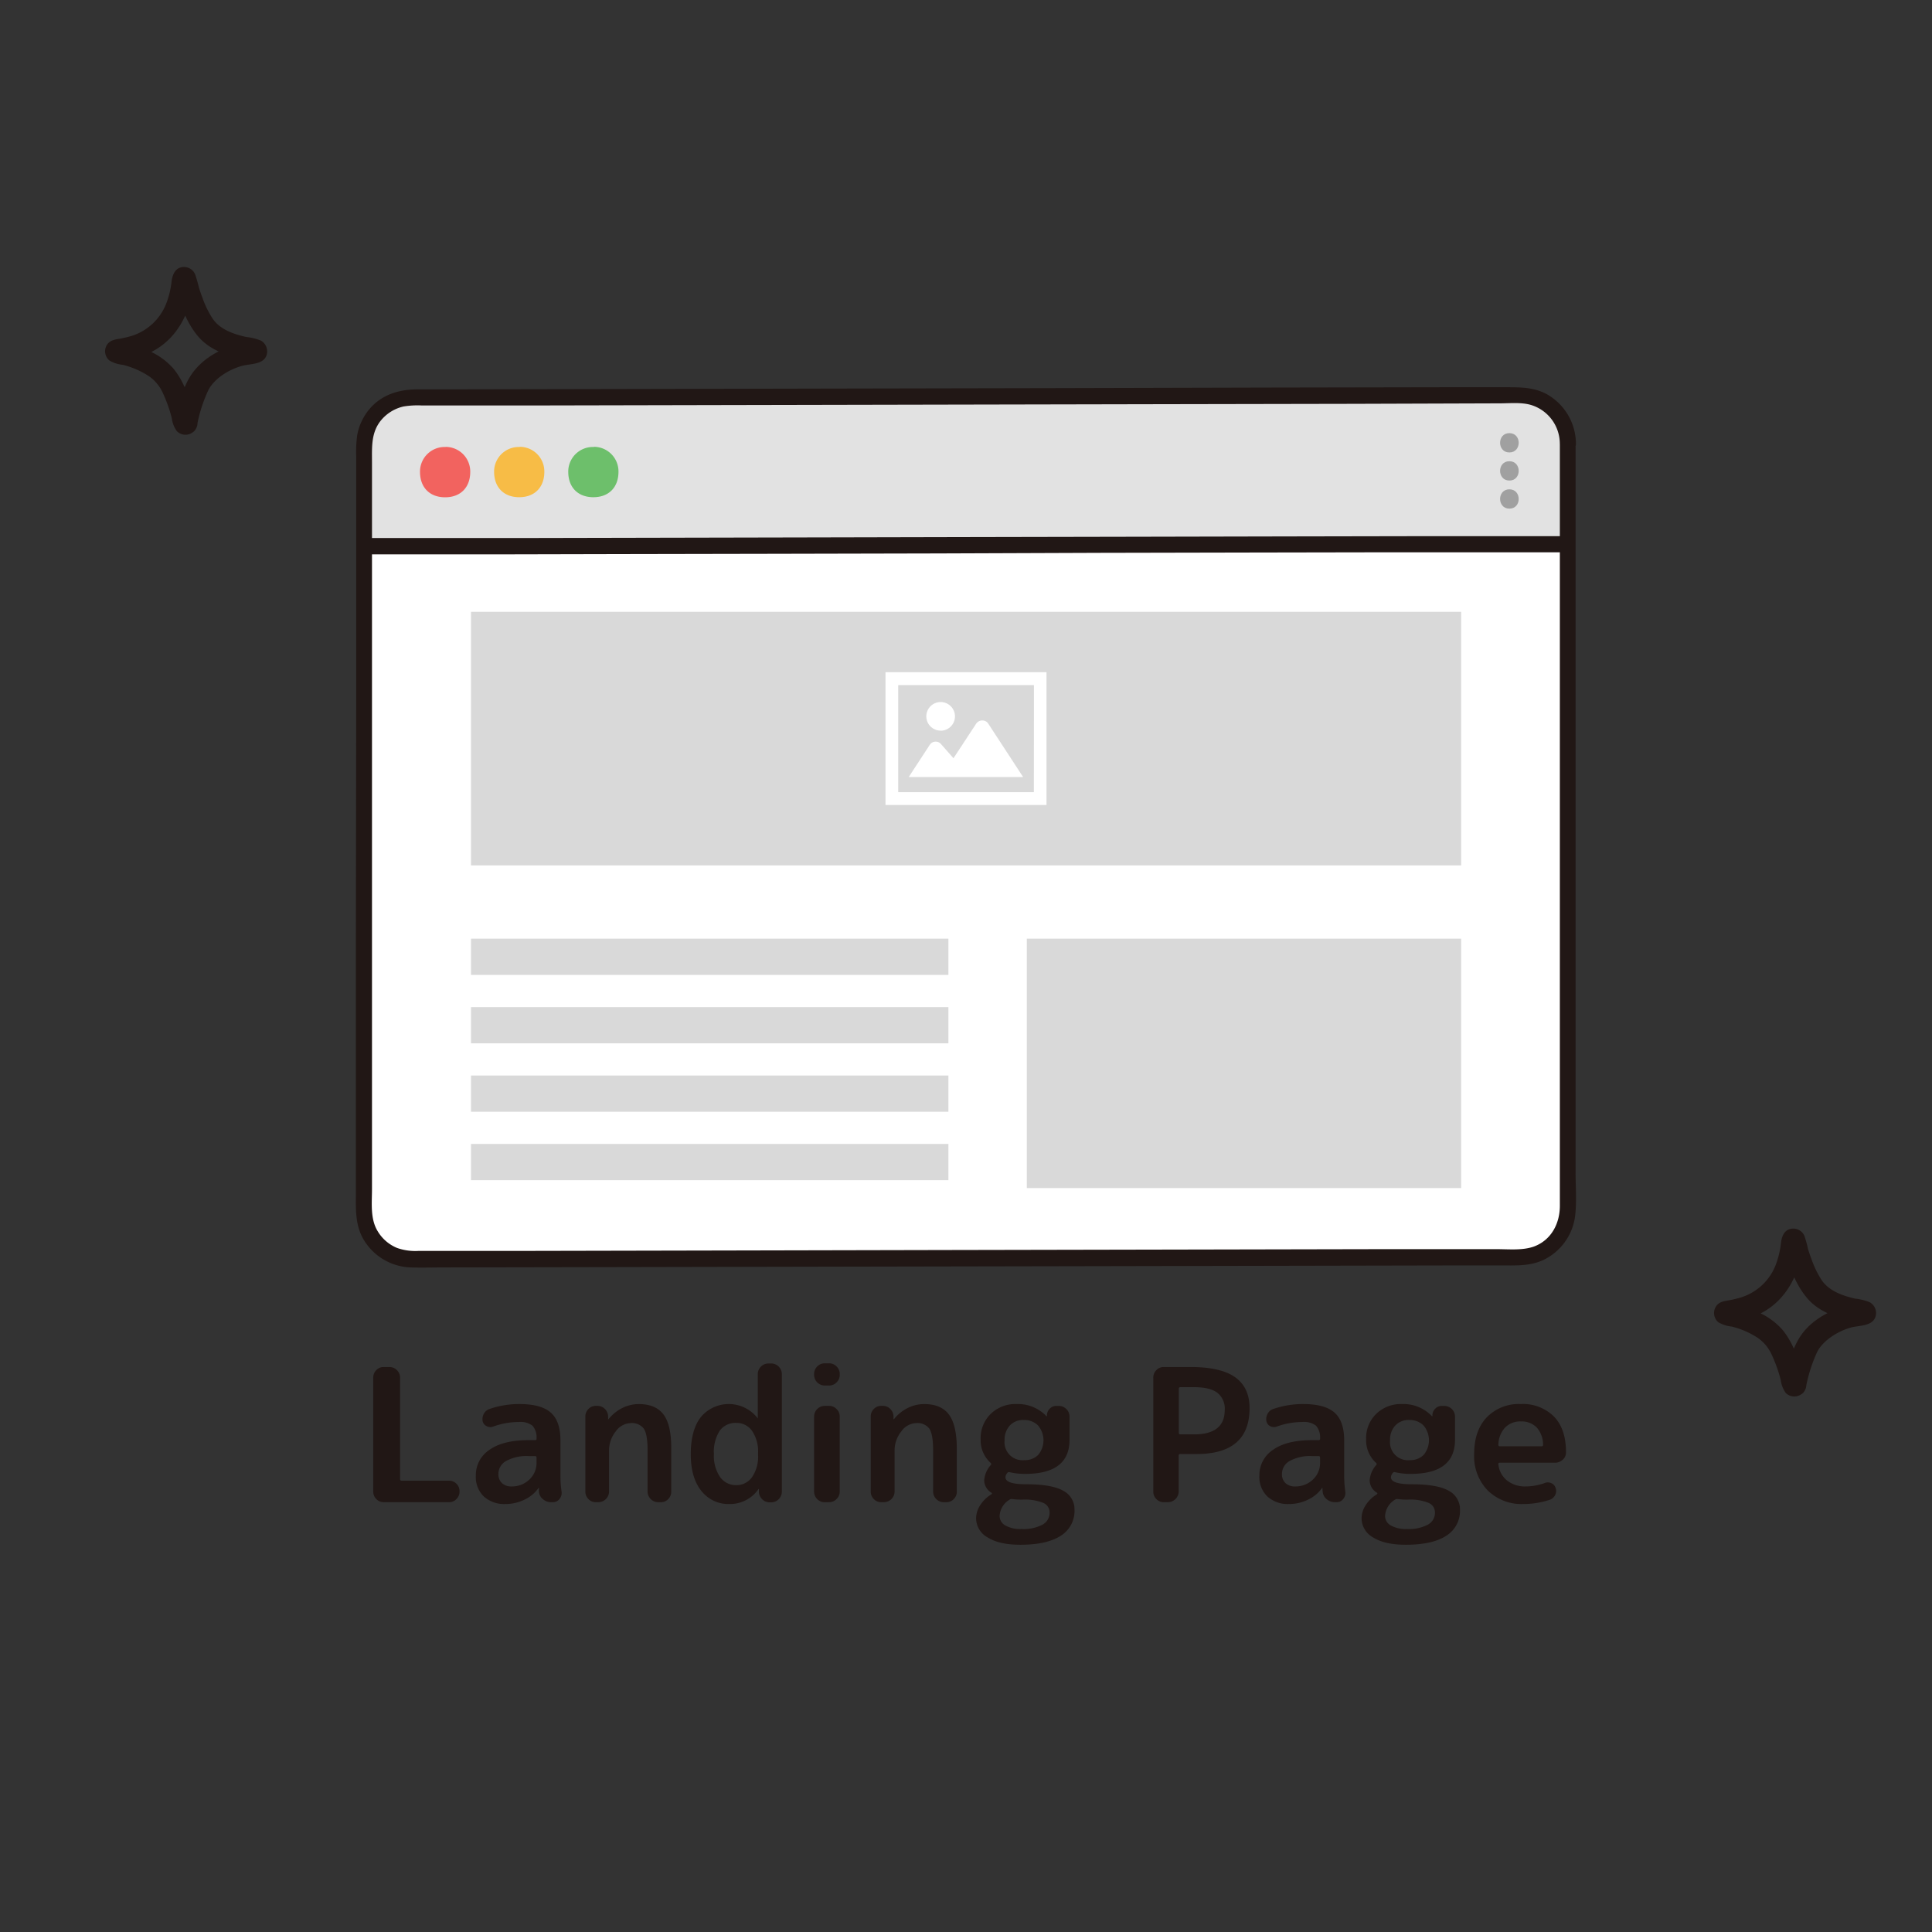 <svg xmlns="http://www.w3.org/2000/svg" viewBox="0 0 480 480"><rect x="0" y="0" width="480" height="480" fill="#333333" stroke="none"/><defs><style>.cls-1{fill:none;}.cls-2{fill:#211715;}.cls-3{fill:#fff;}.cls-4{fill:#e2e2e2;}.cls-5{fill:#f2635f;}.cls-6{fill:#f7bc46;}.cls-7{fill:#6dbf6b;}.cls-8{fill:#a0a0a0;}.cls-9{fill:#d9d9d9;}</style></defs><g id="レイヤー_2" data-name="レイヤー 2"><rect class="cls-1" width="480" height="480"/></g><g id="レイヤー_1" data-name="レイヤー 1"><path class="cls-2" d="M444,342l-.13.15,2-.81h-.2l2,.81-.13-.16.72,1.23c-1.06-4.44-2.47-9.29-5.42-12.84a17.12,17.12,0,0,0-5.67-4.2,32.89,32.89,0,0,0-3.69-1.52c-.66-.22-1.33-.42-2-.58-.31-.07-1.49-.24-1.48-.23l1.37,2.4v-.2l-1.37,2.41s1.05-.1,1.29-.16c.57-.11,1.16-.23,1.7-.38a23.68,23.68,0,0,0,3.48-1.16,17.4,17.4,0,0,0,5.8-4.1c3.75-4.05,5.23-9.07,5.81-14.43l-.39,1.4.12-.19-2.4,1.39h.19l-2-.82.14.17L443,309c1.16,4.72,2.89,10,6.15,13.71s8.44,5.06,13.23,6l-1.23-.71.19.13-.81-2v.21l1.38-2.41-.19.12,1.41-.38c-5.44.53-11.22,2.75-14.84,7-2.95,3.48-3.94,8.27-5,12.62-.85,3.48,4.53,5,5.37,1.47a37.26,37.26,0,0,1,2.87-9c1.54-2.82,5.06-5,8.23-5.91,2.05-.6,5.52-.26,6.23-2.82a3.07,3.07,0,0,0-1.44-3.48,13.21,13.21,0,0,0-3.65-.91c-3.18-.74-6.42-1.88-8.29-4.56a24.15,24.15,0,0,1-2.44-4.94c-.37-1-.71-1.94-1-2.93a26,26,0,0,0-.85-3.11,3,3,0,0,0-2.89-1.86c-2,.09-2.72,1.72-2.94,3.49a22.58,22.58,0,0,1-1.37,5.67,13.6,13.6,0,0,1-8.36,7.87,24.92,24.92,0,0,1-2.92.73c-1.29.26-2.55.3-3.4,1.43a3,3,0,0,0,.48,4.08,8.16,8.16,0,0,0,3.32,1.07,21.09,21.09,0,0,1,6.49,2.82,10.16,10.16,0,0,1,3.48,4.25,35.13,35.13,0,0,1,2.21,6.22,7,7,0,0,0,1.26,3.22,3,3,0,0,0,4.21,0L448,346a2.88,2.88,0,0,0,0-3.94,2.82,2.82,0,0,0-4,0Z"/><path class="cls-2" d="M44.26,103.16l-.13.16,2-.81h-.2l2,.81-.13-.16.72,1.23C47.41,99.94,46,95.1,43.06,91.55a17.06,17.06,0,0,0-5.68-4.2,28.91,28.91,0,0,0-3.69-1.52c-.66-.22-1.33-.42-2-.58A14.65,14.65,0,0,0,30.2,85l1.38,2.4v-.16L30.2,89.58s1-.1,1.3-.14c.57-.12,1.16-.25,1.69-.4a22.55,22.55,0,0,0,3.48-1.16,17.42,17.42,0,0,0,5.81-4.09c3.75-4.06,5.23-9.07,5.8-14.43l-.38,1.4.11-.18-2.39,1.36h.2l-2-.82.14.17-.72-1.23c1.16,4.71,2.89,10,6.15,13.71s8.44,5,13.23,6L61.42,89l.18.14-.81-2v.21L62.17,85l-.18.12,1.4-.38c-5.43.53-11.21,2.75-14.83,7-3,3.48-4,8.27-5,12.61-.85,3.48,4.52,5,5.37,1.48a36.42,36.42,0,0,1,2.88-9c1.53-2.82,5-5,8.22-5.9,2.06-.61,5.53-.25,6.24-2.83a3.1,3.1,0,0,0-1.45-3.48,13.6,13.6,0,0,0-3.67-.9C58,83,54.72,81.89,52.86,79.21a23.55,23.55,0,0,1-2.48-5c-.37-1-.71-1.93-1-2.93a30.07,30.07,0,0,0-.89-3.08,3,3,0,0,0-2.85-1.87c-2,.07-2.74,1.72-3,3.49a21.75,21.75,0,0,1-1.37,5.67A13.6,13.6,0,0,1,33,83.36a26.34,26.34,0,0,1-2.91.73c-1.29.25-2.54.3-3.41,1.42a3,3,0,0,0,.52,4.07,8.1,8.1,0,0,0,3.32,1.06A21.22,21.22,0,0,1,37,93.46a10.18,10.18,0,0,1,3.49,4.25,35.09,35.09,0,0,1,2.2,6.22,6.72,6.72,0,0,0,1.28,3.22,3,3,0,0,0,4.21,0l.12-.13a2.87,2.87,0,0,0,0-3.93,2.8,2.8,0,0,0-4,0Z"/><path class="cls-3" d="M389.54,110.21V300.35a12,12,0,0,1-12,12c-56.12.1-218,.44-275.1.54a12,12,0,0,1-12-12h0c0-44.6.1-150.9.06-190.14a12,12,0,0,1,12-12c56.41-.11,226.23-.47,275-.54a12,12,0,0,1,12,12Z"/><path class="cls-4" d="M94,102.4a12,12,0,0,0-3.37,8.35v23.84c-12.23.06,244.5-.5,299-.58V110.2a12,12,0,0,0-12-12h0c-48.81.08-218.63.44-275,.54A12,12,0,0,0,94,102.4Z"/><path class="cls-5" d="M110.59,111.05a6.12,6.12,0,0,0-6.24,6v.18c0,3.87,2.41,6.32,6.24,6.32s6.24-2.45,6.24-6.32a6.12,6.12,0,0,0-6-6.2Z"/><path class="cls-6" d="M129,111.05a6.12,6.12,0,0,0-6.24,6h0v.16c0,3.87,2.42,6.32,6.24,6.32s6.24-2.45,6.24-6.32a6.12,6.12,0,0,0-6-6.2Z"/><path class="cls-7" d="M147.42,111.05a6.12,6.12,0,0,0-6.24,6h0v.16c0,3.87,2.41,6.32,6.24,6.32s6.24-2.45,6.24-6.32a6.12,6.12,0,0,0-6-6.2Z"/><path class="cls-8" d="M375,112.41c3.09,0,3.09-4.8,0-4.8S371.94,112.41,375,112.41Z"/><path class="cls-8" d="M375,119.39c3.09,0,3.09-4.8,0-4.8S371.94,119.39,375,119.39Z"/><path class="cls-8" d="M375,126.37c3.09,0,3.09-4.8,0-4.8S371.94,126.37,375,126.37Z"/><path class="cls-2" d="M387.54,110.21V299.58c0,4.42-2.15,8.56-6.5,10.14-2.87,1-6.28.62-9.3.63H342.55l-49.85.1-56.17.11-55.8.12-48.76.1h-27.9a13.72,13.72,0,0,1-5.39-.72,10.05,10.05,0,0,1-4.87-4.21c-1.87-3.09-1.39-7-1.39-10.49V114.83c0-3.69-.26-7.36,2.25-10.41a10.17,10.17,0,0,1,5.59-3.43,21.31,21.31,0,0,1,4.58-.25h26.9l47.33-.1,53.91-.11,54.79-.11,48.48-.09,36.37-.12c2.53,0,5.31-.31,7.75.4a10.08,10.08,0,0,1,7.16,9.6c.05,2.57,4.05,2.58,4,0a14.17,14.17,0,0,0-6.94-12.1c-3.24-1.9-6.71-1.9-10.32-1.9h-16l-43.5.08-53.2.14-55.93.11-52.11.11-41.68.08h-8c-4.56,0-8.89,1.21-12,4.83a14,14,0,0,0-3.11,6.59,31.86,31.86,0,0,0-.24,5.35v59.6l-.08,59.11v63.71c0,4-.27,8.05,1.73,11.72A14.17,14.17,0,0,0,102,314.89c2.78.09,5.58,0,8.36,0l42.83-.08,53.84-.11,57.61-.11,54.77-.11,44.53-.09h8.78c3.59,0,7.19.23,10.55-1.27a14.09,14.09,0,0,0,8.12-11.52c.33-3.37.06-6.87.06-10.25V110.21C391.54,107.63,387.54,107.62,387.54,110.21Z"/><path class="cls-2" d="M90.72,137.73h33.45l31-.07,37.13-.07,40.38-.09,40.74-.15,38.67-.08,33.73-.06h43.43c2.57,0,2.58-4,0-4H352.87l-32,.06-37.72.08-40.6.08-40.6.09-38.17.08-32.86.07H90.72c-2.57,0-2.58,4,0,4Z"/><rect class="cls-9" x="117.02" y="152.01" width="246" height="63"/><rect class="cls-9" x="117.02" y="233.21" width="118.61" height="9"/><rect class="cls-9" x="117.02" y="250.21" width="118.61" height="9"/><rect class="cls-9" x="117.02" y="267.21" width="118.61" height="9"/><rect class="cls-9" x="117.02" y="284.21" width="118.61" height="9"/><rect class="cls-9" x="255.11" y="233.21" width="107.91" height="61.96"/><path class="cls-3" d="M220,167V200h40V167Zm36.86,29.81H223.16V170.21h33.72Z"/><path class="cls-3" d="M245.5,179.74A1.75,1.75,0,0,0,244,179a1.82,1.82,0,0,0-1.47.79l-5.64,8.59-3.11-3.53a1.74,1.74,0,0,0-2.47-.16,2.67,2.67,0,0,0-.31.36l-5.23,8h28.42Z"/><path class="cls-3" d="M233.69,181.54a3.56,3.56,0,1,0-3.55-3.57v0a3.55,3.55,0,0,0,3.55,3.55Z"/><path class="cls-2" d="M95.31,373.21a2.45,2.45,0,0,1-1.82-.78,2.59,2.59,0,0,1-.76-1.84V342.25a2.59,2.59,0,0,1,.76-1.84,2.45,2.45,0,0,1,1.82-.78h1.47a2.66,2.66,0,0,1,2.62,2.62v25.21c0,.28.12.41.37.41h11.82a2.59,2.59,0,0,1,2.58,2.58v.14a2.55,2.55,0,0,1-.76,1.84,2.45,2.45,0,0,1-1.82.78Z"/><path class="cls-2" d="M125.58,373.67a7.55,7.55,0,0,1-5.36-1.86,6.71,6.71,0,0,1-2-5.18,7.52,7.52,0,0,1,3.38-6.42q3.38-2.41,9.73-2.41h1.61a.32.32,0,0,0,.36-.37,4.46,4.46,0,0,0-1-3.22,4.93,4.93,0,0,0-3.4-.92,18.85,18.85,0,0,0-6.4,1.15,1.93,1.93,0,0,1-1.58-.11,1.76,1.76,0,0,1-1-1.22,2.73,2.73,0,0,1,.28-1.84,2.47,2.47,0,0,1,1.38-1.2,22.69,22.69,0,0,1,7.41-1.24q5.47,0,7.86,2.14c1.6,1.42,2.39,3.73,2.39,6.92v8.88a27.61,27.61,0,0,0,.28,3.82,2.32,2.32,0,0,1-.51,1.82,2,2,0,0,1-1.65.8h-.46a3,3,0,0,1-2-.74,2.57,2.57,0,0,1-1-1.84,6.36,6.36,0,0,1,0-.87c0-.06,0-.09,0-.09s-.1,0-.1,0a8.69,8.69,0,0,1-3.47,2.9A10.62,10.62,0,0,1,125.58,373.67Zm5.75-11.91a10.52,10.52,0,0,0-5.57,1.21,3.66,3.66,0,0,0-1.93,3.2,3,3,0,0,0,.87,2.3,3.36,3.36,0,0,0,2.39.83,6.2,6.2,0,0,0,4.42-1.7,5.64,5.64,0,0,0,1.79-4.28v-1.15c0-.28-.12-.41-.36-.41Z"/><path class="cls-2" d="M148,373.21a2.43,2.43,0,0,1-1.81-.78,2.55,2.55,0,0,1-.76-1.84V351.91a2.55,2.55,0,0,1,.76-1.84,2.43,2.43,0,0,1,1.81-.78h.42a2.51,2.51,0,0,1,1.86.76,2.68,2.68,0,0,1,.81,1.86l0,.69a0,0,0,0,0,0,0c.06,0,.09,0,.09,0a10.18,10.18,0,0,1,3.38-2.76,9.18,9.18,0,0,1,4.16-1c2.76,0,4.8.85,6.1,2.55s1.95,4.49,1.95,8.35v10.86a2.58,2.58,0,0,1-.75,1.84,2.47,2.47,0,0,1-1.82.78h-.69a2.66,2.66,0,0,1-2.62-2.62V360.33c0-2.64-.31-4.42-.92-5.36a3.69,3.69,0,0,0-3.32-1.4,4.72,4.72,0,0,0-3.68,2.07,7.52,7.52,0,0,0-1.65,4.83v10.12a2.66,2.66,0,0,1-2.62,2.62Z"/><path class="cls-2" d="M181.19,373.67a8.5,8.5,0,0,1-6.92-3.24c-1.77-2.17-2.65-5.22-2.65-9.18s.85-7.13,2.56-9.25a9.06,9.06,0,0,1,14,.28.08.08,0,0,0,.09.09s0,0,0,0v-11a2.66,2.66,0,0,1,2.62-2.62h.74a2.66,2.66,0,0,1,2.62,2.62v29.26a2.66,2.66,0,0,1-2.62,2.62h-.37a2.61,2.61,0,0,1-1.89-.76,2.65,2.65,0,0,1-.82-1.86v-.69a0,0,0,0,0,0,0c-.06,0-.09,0-.09,0A8.6,8.6,0,0,1,181.19,373.67Zm1.7-20.15a4.81,4.81,0,0,0-4.07,1.93,9.66,9.66,0,0,0-1.45,5.8,9.3,9.3,0,0,0,1.54,5.73,4.82,4.82,0,0,0,4,2,4.71,4.71,0,0,0,3.94-2,9,9,0,0,0,1.49-5.54V361a9.07,9.07,0,0,0-1.49-5.5A4.7,4.7,0,0,0,182.89,353.52Z"/><path class="cls-2" d="M204.88,344.23a2.66,2.66,0,0,1-2.62-2.62v-.28a2.66,2.66,0,0,1,2.62-2.62H206a2.51,2.51,0,0,1,1.84.78,2.54,2.54,0,0,1,.79,1.84v.28a2.54,2.54,0,0,1-.79,1.84,2.51,2.51,0,0,1-1.84.78Zm0,29a2.66,2.66,0,0,1-2.62-2.62V351.91a2.66,2.66,0,0,1,2.62-2.62H206a2.51,2.51,0,0,1,1.84.78,2.54,2.54,0,0,1,.79,1.84v18.68a2.54,2.54,0,0,1-.79,1.84,2.51,2.51,0,0,1-1.84.78Z"/><path class="cls-2" d="M218.91,373.21a2.45,2.45,0,0,1-1.82-.78,2.59,2.59,0,0,1-.76-1.84V351.91a2.59,2.59,0,0,1,.76-1.84,2.45,2.45,0,0,1,1.82-.78h.41a2.53,2.53,0,0,1,1.87.76,2.71,2.71,0,0,1,.8,1.86l0,.69s0,0,0,0,.1,0,.1,0a10.08,10.08,0,0,1,3.38-2.76,9.15,9.15,0,0,1,4.16-1q4.14,0,6.09,2.55t2,8.35v10.86a2.55,2.55,0,0,1-.76,1.84,2.45,2.45,0,0,1-1.82.78h-.69a2.66,2.66,0,0,1-2.62-2.62V360.33c0-2.64-.31-4.42-.92-5.36a3.67,3.67,0,0,0-3.31-1.4,4.71,4.71,0,0,0-3.68,2.07,7.53,7.53,0,0,0-1.66,4.83v10.12a2.66,2.66,0,0,1-2.62,2.62Z"/><path class="cls-2" d="M253.5,383.79q-5.24,0-8.12-1.82a5.46,5.46,0,0,1-2.87-4.76,6,6,0,0,1,1-3.22,8.52,8.52,0,0,1,2.76-2.71c.21-.15.23-.29.05-.42a3.64,3.64,0,0,1-1.8-3.08,6.4,6.4,0,0,1,1.61-3.77.37.37,0,0,0,0-.55,7.57,7.57,0,0,1-2.49-5.89,8.39,8.39,0,0,1,2.51-6.3,8.8,8.8,0,0,1,6.42-2.44,9.78,9.78,0,0,1,7.4,3,.14.14,0,0,0,.09.05,0,0,0,0,0,.05-.05v-.28a2.34,2.34,0,0,1,.71-1.58,2.17,2.17,0,0,1,1.59-.67h.69a2.66,2.66,0,0,1,2.62,2.62v5.8q0,8.46-11,8.46a16.68,16.68,0,0,1-3.86-.41.52.52,0,0,0-.6.18,1.81,1.81,0,0,0-.46,1.06q0,1.75,5.15,1.75,6.39,0,9.2,1.61a5.19,5.19,0,0,1,2.81,4.78,7.26,7.26,0,0,1-3.36,6.37Q260.17,383.79,253.5,383.79Zm-2.71-11.18a5,5,0,0,0-2.44,4.05,2.68,2.68,0,0,0,1.4,2.32,7.5,7.5,0,0,0,4,.9A10.16,10.16,0,0,0,259,378.8a3.33,3.33,0,0,0,1.77-3,2.57,2.57,0,0,0-1.56-2.41,12.31,12.31,0,0,0-5.25-.81,18.35,18.35,0,0,1-2.44-.14A.89.89,0,0,0,250.79,372.61Zm7.08-18.49a4.88,4.88,0,0,0-3.54-1.33,4.5,4.5,0,0,0-3.45,1.38,5.16,5.16,0,0,0-1.29,3.68,4.46,4.46,0,0,0,4.88,4.92,4.7,4.7,0,0,0,3.47-1.31,5.68,5.68,0,0,0-.07-7.34Z"/><path class="cls-2" d="M289.1,373.21a2.43,2.43,0,0,1-1.81-.78,2.55,2.55,0,0,1-.76-1.84V342.25a2.55,2.55,0,0,1,.76-1.84,2.43,2.43,0,0,1,1.81-.78h6.63q7.59,0,11.15,2.55c2.38,1.7,3.57,4.26,3.57,7.66q0,11.42-13.2,11.41h-4a.36.36,0,0,0-.41.41v8.93a2.68,2.68,0,0,1-2.63,2.62Zm3.78-28.2v11c0,.24.13.36.41.36h3.36q7.64,0,7.63-6.07a5,5,0,0,0-1.81-4.25q-1.82-1.41-5.82-1.41h-3.36C293,344.64,292.88,344.77,292.88,345Z"/><path class="cls-2" d="M320.25,373.67a7.55,7.55,0,0,1-5.36-1.86,6.71,6.71,0,0,1-2-5.18,7.52,7.52,0,0,1,3.38-6.42q3.38-2.41,9.73-2.41h1.61a.32.32,0,0,0,.36-.37,4.46,4.46,0,0,0-1-3.22,4.93,4.93,0,0,0-3.4-.92,18.85,18.85,0,0,0-6.4,1.15,1.93,1.93,0,0,1-1.58-.11,1.76,1.76,0,0,1-.95-1.22,2.73,2.73,0,0,1,.28-1.84,2.47,2.47,0,0,1,1.38-1.2,22.69,22.69,0,0,1,7.41-1.24q5.48,0,7.86,2.14c1.6,1.42,2.39,3.73,2.39,6.92v8.88a27.61,27.61,0,0,0,.28,3.82,2.32,2.32,0,0,1-.51,1.82,2,2,0,0,1-1.65.8h-.46a3.08,3.08,0,0,1-2-.74,2.6,2.6,0,0,1-1-1.84,6.36,6.36,0,0,1-.05-.87c0-.06,0-.09,0-.09s-.1,0-.1,0a8.76,8.76,0,0,1-3.47,2.9A10.62,10.62,0,0,1,320.25,373.67ZM326,361.76a10.52,10.52,0,0,0-5.57,1.21,3.66,3.66,0,0,0-1.93,3.2,3,3,0,0,0,.87,2.3,3.34,3.34,0,0,0,2.39.83,6.2,6.2,0,0,0,4.42-1.7,5.64,5.64,0,0,0,1.79-4.28v-1.15c0-.28-.12-.41-.36-.41Z"/><path class="cls-2" d="M349.27,383.79q-5.24,0-8.12-1.82a5.46,5.46,0,0,1-2.87-4.76,6,6,0,0,1,1-3.22,8.52,8.52,0,0,1,2.76-2.71c.21-.15.23-.29.05-.42a3.64,3.64,0,0,1-1.8-3.08,6.4,6.4,0,0,1,1.61-3.77.37.37,0,0,0,0-.55,7.57,7.57,0,0,1-2.49-5.89,8.39,8.39,0,0,1,2.51-6.3,8.8,8.8,0,0,1,6.42-2.44,9.78,9.78,0,0,1,7.4,3,.14.14,0,0,0,.09.05,0,0,0,0,0,.05-.05v-.28a2.34,2.34,0,0,1,.71-1.58,2.17,2.17,0,0,1,1.59-.67h.69a2.66,2.66,0,0,1,2.62,2.62v5.8q0,8.46-11,8.46a16.68,16.68,0,0,1-3.86-.41.52.52,0,0,0-.6.18,1.81,1.81,0,0,0-.46,1.06q0,1.75,5.15,1.75,6.39,0,9.2,1.61a5.19,5.19,0,0,1,2.81,4.78,7.26,7.26,0,0,1-3.36,6.37Q355.94,383.79,349.27,383.79Zm-2.71-11.18a5,5,0,0,0-2.44,4.05,2.68,2.68,0,0,0,1.4,2.32,7.5,7.5,0,0,0,4,.9,10.16,10.16,0,0,0,5.22-1.08,3.33,3.33,0,0,0,1.77-3,2.57,2.57,0,0,0-1.56-2.41,12.28,12.28,0,0,0-5.25-.81,18.35,18.35,0,0,1-2.44-.14A.89.89,0,0,0,346.56,372.61Zm7.08-18.49a4.88,4.88,0,0,0-3.54-1.33,4.5,4.5,0,0,0-3.45,1.38,5.16,5.16,0,0,0-1.29,3.68,4.46,4.46,0,0,0,4.88,4.92,4.7,4.7,0,0,0,3.47-1.31,5.68,5.68,0,0,0-.07-7.34Z"/><path class="cls-2" d="M378.44,373.67a12,12,0,0,1-8.81-3.36,12.18,12.18,0,0,1-3.38-9.06q0-5.79,3.12-9.11a11.09,11.09,0,0,1,8.47-3.31,10.92,10.92,0,0,1,8.23,3.1c2,2.07,3,5,3,8.91a2.38,2.38,0,0,1-.83,1.84,2.82,2.82,0,0,1-1.93.73H372.64c-.31,0-.43.14-.37.42a5.87,5.87,0,0,0,2.16,4,7.14,7.14,0,0,0,4.6,1.47,14.12,14.12,0,0,0,4.7-.83,2.06,2.06,0,0,1,1.65,0,1.91,1.91,0,0,1,1.1,1.19,2.17,2.17,0,0,1-.11,1.78,2.39,2.39,0,0,1-1.31,1.17A21,21,0,0,1,378.44,373.67Zm-.56-20.52a5.31,5.31,0,0,0-3.93,1.5,6.43,6.43,0,0,0-1.68,4.3.32.32,0,0,0,.37.37H383a.32.32,0,0,0,.37-.37,6.43,6.43,0,0,0-1.58-4.3A5.23,5.23,0,0,0,377.88,353.15Z"/></g></svg>